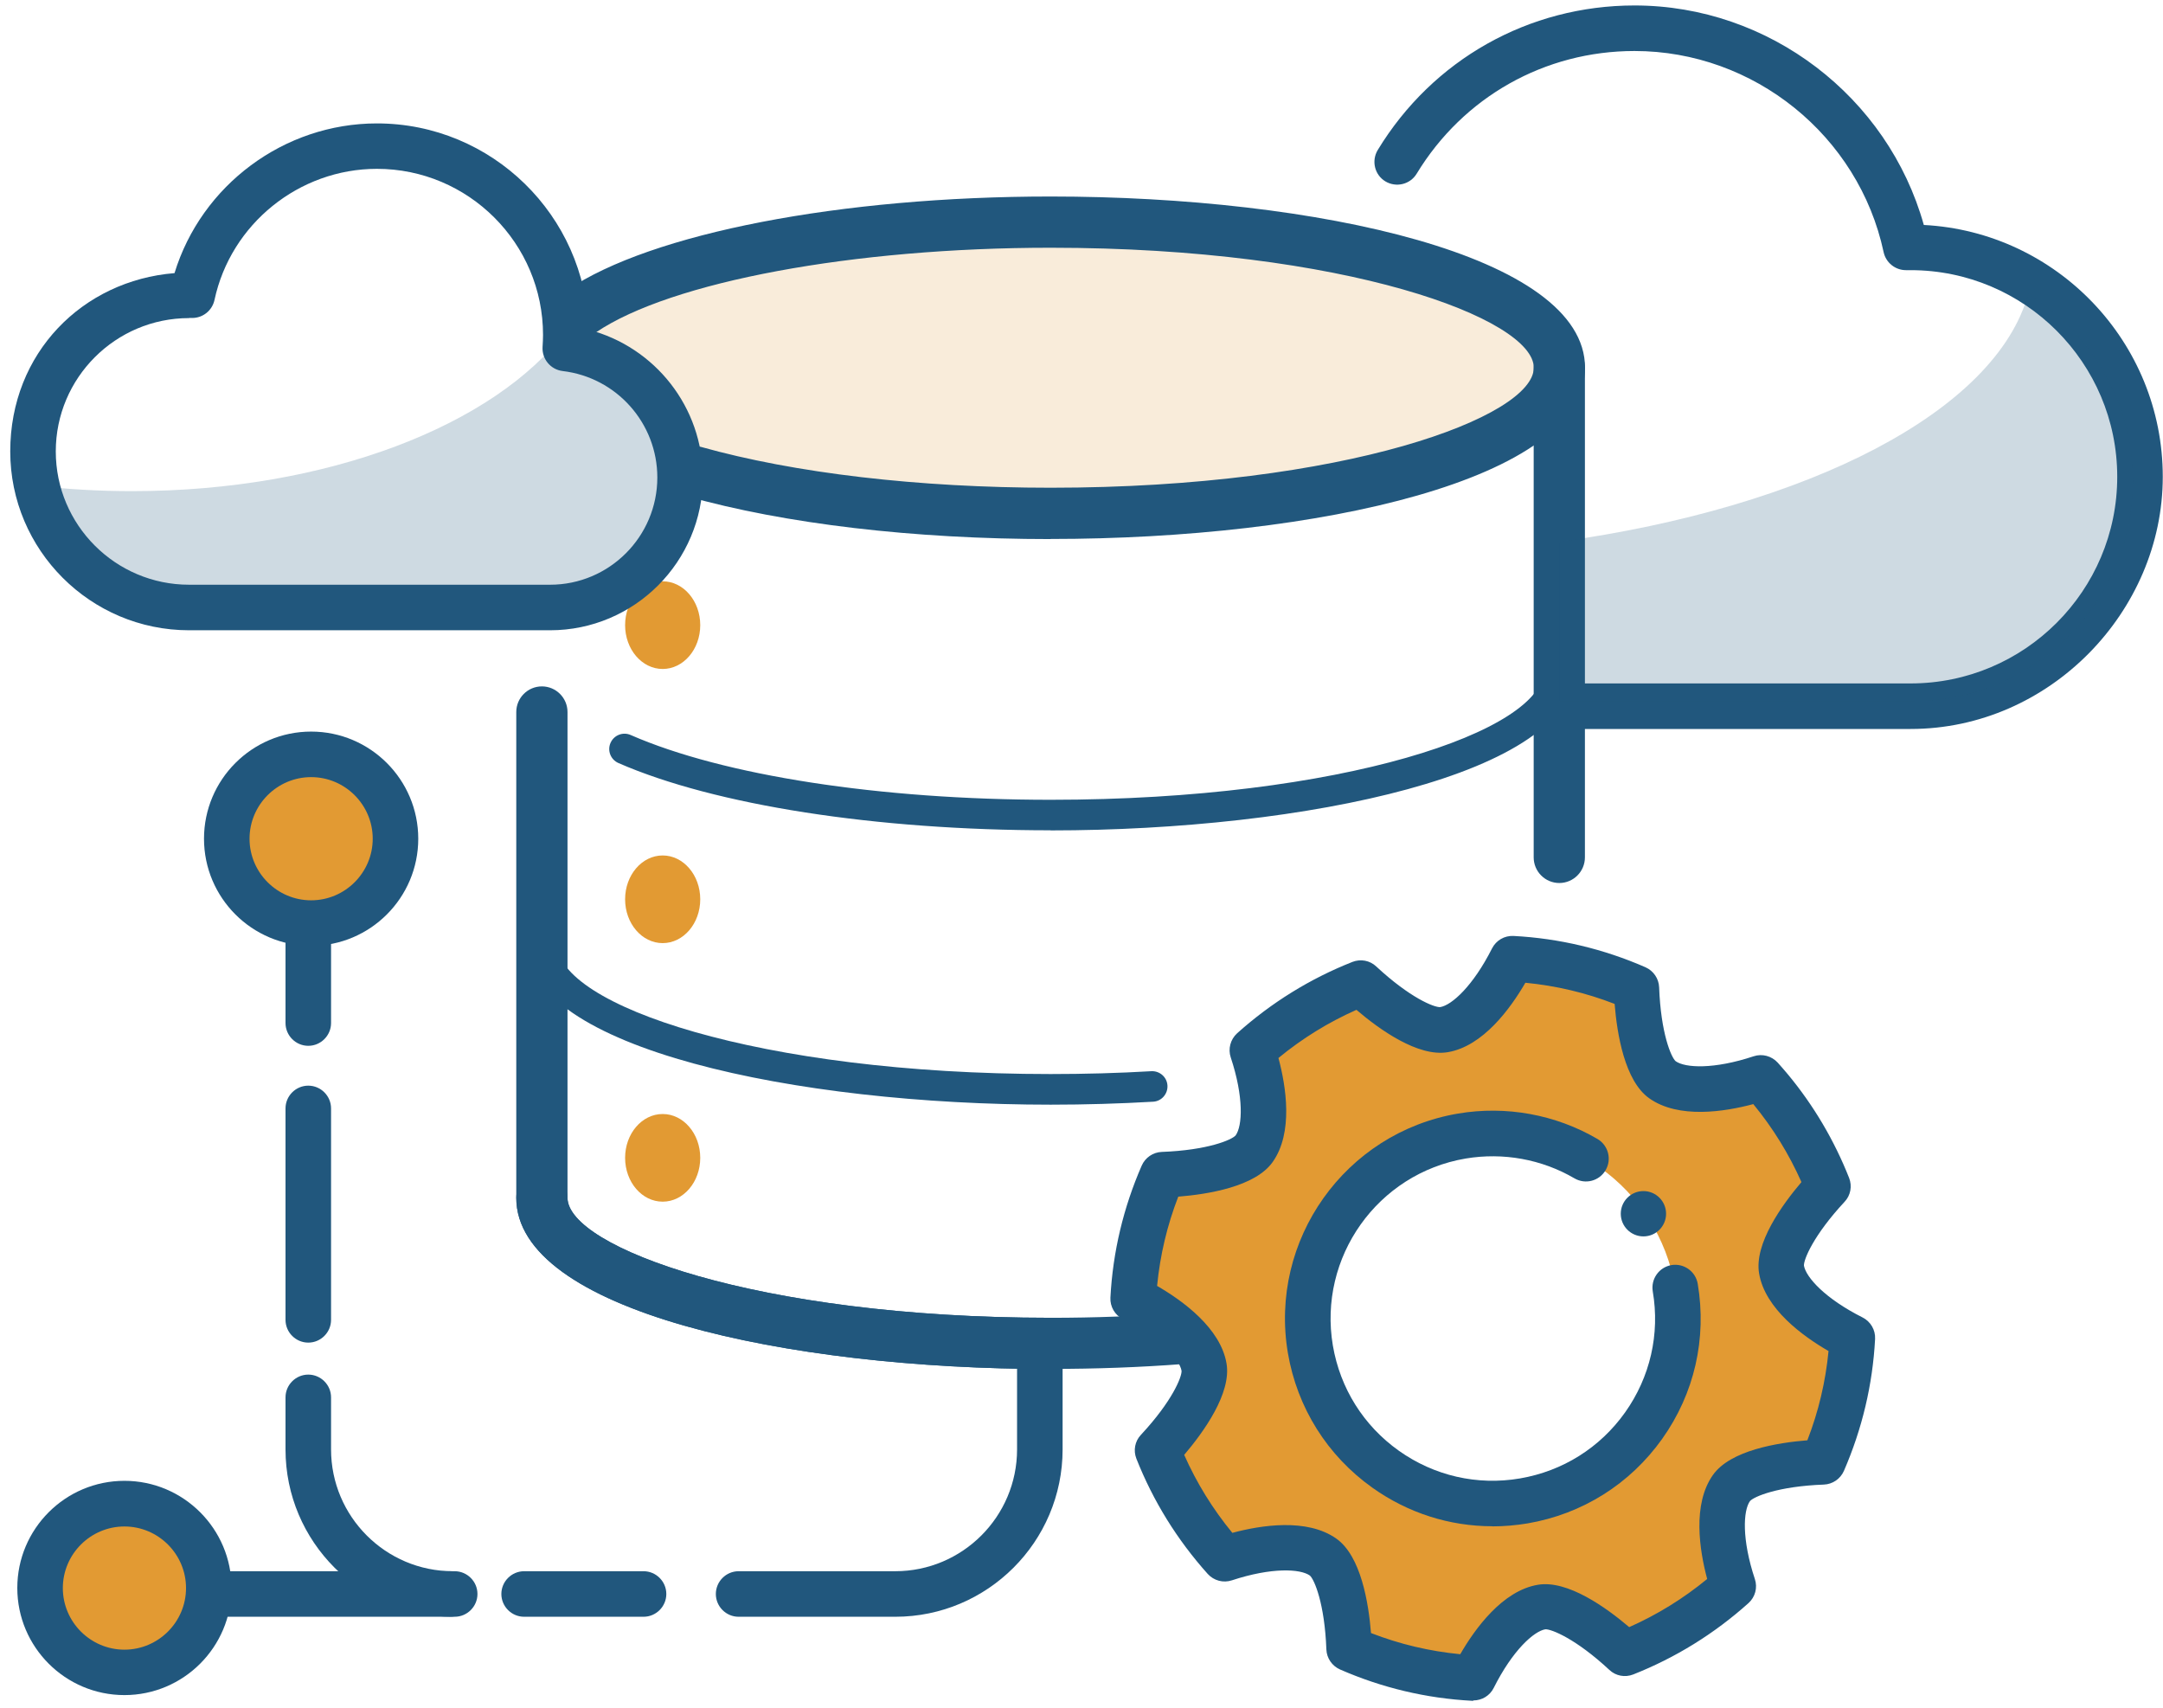 <?xml version="1.0" encoding="UTF-8"?>
<svg xmlns="http://www.w3.org/2000/svg" id="layer" viewBox="0 0 190 150">
  <defs>
    <style>.cls-1,.cls-2{fill:#e29a33;}.cls-2{opacity:.18;}.cls-3,.cls-4{fill:#21577d;}.cls-4{opacity:.22;}</style>
  </defs>
  <circle class="cls-1" cx="27.33" cy="73.67" r="7.41"></circle>
  <circle class="cls-1" cx="10.93" cy="139.49" r="7.41"></circle>
  <path class="cls-3" d="M27.33,83.08c-5.19,0-9.41-4.22-9.41-9.41s4.22-9.41,9.41-9.41,9.41,4.22,9.41,9.41-4.22,9.41-9.41,9.41ZM27.33,68.26c-2.98,0-5.41,2.43-5.41,5.41s2.43,5.41,5.41,5.41,5.41-2.43,5.41-5.41-2.43-5.41-5.41-5.41Z"></path>
  <path class="cls-3" d="M10.93,148.89c-5.19,0-9.41-4.22-9.41-9.41s4.22-9.41,9.41-9.41,9.41,4.22,9.41,9.41-4.22,9.41-9.41,9.41ZM10.93,134.08c-2.98,0-5.41,2.43-5.41,5.41s2.43,5.41,5.41,5.41,5.41-2.43,5.41-5.41-2.43-5.41-5.41-5.41Z"></path>
  <path class="cls-2" d="M92.29,19.53c-19.92,0-36.79,3.73-42.56,8.88,5.02,1.09,8.82,5.58,8.82,10.92,0,.45-.03.89-.09,1.33,8.19,2.72,20.31,4.44,33.83,4.44,24.68,0,44.69-5.72,44.69-12.79s-20.01-12.79-44.69-12.79Z"></path>
  <ellipse class="cls-1" cx="58.21" cy="54.91" rx="3.3" ry="3.85"></ellipse>
  <ellipse class="cls-1" cx="58.21" cy="78.99" rx="3.3" ry="3.85"></ellipse>
  <ellipse class="cls-1" cx="58.21" cy="101.7" rx="3.3" ry="3.85"></ellipse>
  <path class="cls-3" d="M167.83,64.03h-30.27c-1.1,0-2-.9-2-2s.9-2,2-2h30.27c10.01,0,18.15-8.14,18.15-18.15s-8.14-18.15-18.15-18.15h-.41c-.94,0-1.76-.66-1.96-1.58-2.19-10.24-11.4-17.67-21.88-17.67-7.89,0-15.04,4.03-19.14,10.78-.57.94-1.8,1.24-2.75.67-.94-.57-1.24-1.8-.67-2.75,4.83-7.95,13.27-12.7,22.56-12.7,11.82,0,22.26,8.02,25.41,19.28,11.68.61,20.99,10.3,20.99,22.12s-9.94,22.15-22.15,22.15Z"></path>
  <path class="cls-3" d="M78.64,142.01h-13.76c-1.1,0-2-.9-2-2s.9-2,2-2h13.76c5.9,0,10.7-4.8,10.7-10.7v-7.65c0-1.1.9-2,2-2s2,.9,2,2v7.65c0,8.11-6.6,14.7-14.7,14.7Z"></path>
  <path class="cls-3" d="M39.53,142.01h-20.49c-1.1,0-2-.9-2-2s.9-2,2-2h20.49c1.1,0,2,.9,2,2s-.9,2-2,2Z"></path>
  <path class="cls-3" d="M56.53,142.01h-10.49c-1.1,0-2-.9-2-2s.9-2,2-2h10.49c1.1,0,2,.9,2,2s-.9,2-2,2Z"></path>
  <path class="cls-3" d="M27.08,91.86c-1.1,0-2-.9-2-2v-7.3c0-1.1.9-2,2-2s2,.9,2,2v7.3c0,1.1-.9,2-2,2Z"></path>
  <path class="cls-3" d="M27.08,117.93c-1.1,0-2-.9-2-2v-18.57c0-1.1.9-2,2-2s2,.9,2,2v18.57c0,1.1-.9,2-2,2Z"></path>
  <path class="cls-3" d="M39.94,142.01h-.16c-8.11,0-14.7-6.59-14.7-14.7v-4.57c0-1.1.9-2,2-2s2,.9,2,2v4.57c0,5.9,4.8,10.7,10.7,10.7h.16c1.1,0,2,.9,2,2s-.9,2-2,2Z"></path>
  <path class="cls-3" d="M92.29,120.25c-23.33,0-46.94-5.17-46.94-15.04v-42.67c0-1.24,1.01-2.25,2.25-2.25s2.25,1.01,2.25,2.25v42.67c0,4.3,16.53,10.54,42.44,10.54,1.24,0,2.25,1.01,2.25,2.25s-1.01,2.25-2.25,2.25Z"></path>
  <path class="cls-3" d="M136.97,77.56c-1.24,0-2.25-1.01-2.25-2.25v-42.99c0-1.24,1.01-2.25,2.25-2.25s2.25,1.01,2.25,2.25v42.99c0,1.24-1.01,2.25-2.25,2.25Z"></path>
  <path class="cls-3" d="M92.29,120.25c-23.33,0-46.94-5.17-46.94-15.04,0-1.24,1.01-2.25,2.25-2.25s2.25,1.01,2.25,2.25c0,4.3,16.53,10.54,42.44,10.54,3.83,0,7.63-.14,11.29-.42,1.23-.1,2.32.83,2.41,2.07s-.83,2.32-2.07,2.41c-3.78.29-7.69.43-11.63.43Z"></path>
  <path class="cls-3" d="M92.29,97.03c-22.31,0-46.03-4.95-46.03-14.13,0-.74.6-1.34,1.34-1.34s1.34.6,1.34,1.34c0,5.41,17.8,11.44,43.34,11.44,2.98,0,5.96-.08,8.85-.25.74-.04,1.38.52,1.42,1.26.04.74-.52,1.38-1.26,1.42-2.94.17-5.97.26-9,.26Z"></path>
  <path class="cls-3" d="M92.29,72.93c-15.32,0-29.51-2.21-37.97-5.91-.68-.3-.99-1.09-.69-1.77.3-.68,1.09-.99,1.77-.69,8.13,3.56,21.93,5.69,36.89,5.69,25.54,0,43.34-6.03,43.34-11.44,0-.74.6-1.34,1.34-1.34s1.34.6,1.34,1.34c0,9.18-23.72,14.13-46.03,14.13Z"></path>
  <path class="cls-3" d="M92.29,47.35c-12,0-23.35-1.33-31.95-3.76-1.2-.34-1.89-1.58-1.56-2.78.34-1.2,1.58-1.89,2.78-1.56,8.22,2.31,19.13,3.59,30.73,3.59,25.91,0,42.44-6.24,42.44-10.54s-16.53-10.54-42.44-10.54c-17.31,0-33.35,2.98-39.92,7.42-1.03.7-2.43.43-3.12-.6-.7-1.03-.43-2.43.6-3.12,7.36-4.98,24.02-8.2,42.44-8.2,23.33,0,46.94,5.17,46.94,15.04s-23.61,15.04-46.94,15.04Z"></path>
  <path class="cls-1" d="M155.91,96.15c-.4-.5-.81-.99-1.24-1.46-3.51,1.16-6.92,1.37-8.65.15-1.28-.91-2.14-4.24-2.28-8.03-3.4-1.48-7.08-2.38-10.9-2.58-1.66,3.3-3.92,5.87-6.01,6.22-1.55.26-4.51-1.49-7.3-4.07-3.56,1.4-6.77,3.41-9.53,5.89,1.16,3.51,1.37,6.92.15,8.65-.91,1.28-4.24,2.14-8.03,2.28-1.48,3.4-2.38,7.08-2.58,10.9,3.3,1.66,5.87,3.92,6.22,6.01.26,1.55-1.49,4.51-4.07,7.3,1.4,3.56,3.41,6.77,5.89,9.53,3.51-1.16,6.92-1.37,8.65-.15,1.28.91,2.14,4.24,2.28,8.03,3.4,1.48,7.08,2.38,10.9,2.58,1.66-3.3,3.92-5.87,6.01-6.22,1.55-.26,4.51,1.49,7.3,4.07,3.56-1.4,6.77-3.41,9.53-5.89-1.16-3.51-1.37-6.92-.15-8.65.91-1.28,4.24-2.14,8.03-2.28,1.48-3.4,2.38-7.08,2.58-10.9-3.3-1.66-5.87-3.92-6.22-6.01-.26-1.55,1.49-4.51,4.07-7.3-.25-.63-.52-1.25-.8-1.86-.33-.7-.68-1.38-1.06-2.05M133.84,131.83c-8.85,1.5-17.24-4.46-18.74-13.31-1.5-8.85,4.46-17.24,13.31-18.74,8.85-1.5,17.24,4.46,18.74,13.31,1.5,8.85-4.46,17.24-13.31,18.74Z"></path>
  <path class="cls-3" d="M129.41,149.39s-.07,0-.11,0c-4.01-.21-7.91-1.14-11.59-2.75-.7-.31-1.17-.99-1.2-1.76-.15-4.04-1.06-6.15-1.45-6.49-.84-.6-3.36-.73-6.85.42-.76.25-1.58.03-2.12-.56-2.69-3-4.8-6.41-6.27-10.13-.28-.72-.13-1.53.4-2.09,2.76-2.96,3.6-5.1,3.57-5.62-.17-1.02-1.86-2.89-5.15-4.54-.71-.36-1.14-1.1-1.1-1.89.21-4.01,1.14-7.91,2.75-11.6.31-.7.99-1.17,1.76-1.2,4.04-.15,6.15-1.06,6.49-1.45.6-.84.73-3.36-.43-6.85-.25-.75-.03-1.58.56-2.12,3-2.69,6.41-4.8,10.13-6.27.72-.28,1.53-.13,2.09.4,2.97,2.76,5.1,3.61,5.62,3.57,1.02-.17,2.89-1.86,4.55-5.15.36-.71,1.09-1.14,1.89-1.1,4.01.21,7.91,1.14,11.59,2.75.7.31,1.17.99,1.2,1.76.15,4.04,1.06,6.15,1.45,6.49.84.6,3.36.73,6.85-.43.75-.25,1.58-.03,2.12.56.31.34.6.69.9,1.04,2.27,2.74,4.07,5.8,5.37,9.09.28.72.13,1.53-.4,2.09-2.74,2.95-3.6,5.08-3.57,5.61.19,1.04,1.87,2.9,5.15,4.55.71.36,1.14,1.1,1.1,1.89-.21,4.01-1.14,7.91-2.74,11.59-.31.7-.99,1.17-1.76,1.2-4.04.15-6.15,1.06-6.49,1.45-.6.84-.73,3.36.43,6.85.25.75.03,1.58-.56,2.11-3,2.69-6.41,4.8-10.13,6.27-.72.28-1.53.13-2.09-.4-2.97-2.76-5.1-3.59-5.62-3.57-1.02.17-2.89,1.86-4.54,5.15-.34.68-1.03,1.1-1.79,1.1ZM120.43,143.44c2.52.98,5.15,1.6,7.84,1.86,1.3-2.25,3.71-5.58,6.82-6.1,2.61-.44,6.01,2.01,8.02,3.72,2.46-1.09,4.76-2.51,6.85-4.23-.67-2.5-1.32-6.56.51-9.14,1.53-2.16,5.67-2.83,8.29-3.04.98-2.52,1.6-5.15,1.86-7.84-2.25-1.3-5.58-3.71-6.1-6.82h0c-.44-2.61,2.01-6.01,3.72-8.02-1.09-2.46-2.51-4.76-4.23-6.85-2.5.67-6.56,1.32-9.14-.51-2.16-1.53-2.83-5.67-3.04-8.29-2.52-.98-5.15-1.6-7.84-1.86-1.3,2.24-3.71,5.58-6.82,6.1-2.61.44-6.01-2-8.02-3.72-2.46,1.09-4.76,2.51-6.85,4.23.67,2.5,1.32,6.56-.51,9.14-1.53,2.16-5.67,2.83-8.29,3.04-.98,2.52-1.6,5.15-1.86,7.84,2.25,1.3,5.58,3.71,6.1,6.82.44,2.61-2.01,6.01-3.72,8.02,1.09,2.46,2.51,4.76,4.23,6.85,2.5-.67,6.56-1.32,9.14.51,2.16,1.53,2.83,5.66,3.04,8.29Z"></path>
  <path class="cls-4" d="M49.66,30.61c.03-.39.05-.78.05-1.18,0-.11-.01-.22-.02-.33-6.23,8.25-20.94,14.04-38.09,14.04-2.86,0-5.65-.16-8.35-.47,1.39,6.1,6.86,10.69,13.36,10.69h31.71c6.28,0,11.42-5.14,11.42-11.42,0-5.83-4.43-10.67-10.08-11.34Z"></path>
  <path class="cls-4" d="M178.16,25.82c-2.84,10.29-19.27,18.74-41.19,21.77v14.01h31.05c10.64,0,19.35-8.71,19.35-19.35,0-6.93-3.7-13.02-9.21-16.43Z"></path>
  <path class="cls-3" d="M48.32,55.36h-31.71c-8.66,0-15.71-7.05-15.71-15.71s6.37-15.01,14.43-15.66c2.36-7.71,9.6-13.15,17.78-13.15,10.09,0,18.34,8.09,18.59,18.12,5.84,1.52,10.04,6.81,10.04,12.98,0,7.4-6.02,13.42-13.42,13.42ZM16.61,27.94c-6.46,0-11.71,5.25-11.71,11.71s5.25,11.71,11.71,11.71h31.71c5.2,0,9.42-4.23,9.42-9.42,0-4.77-3.58-8.79-8.32-9.35-1.06-.13-1.83-1.06-1.76-2.13.02-.34.04-.69.04-1.04,0-8.05-6.55-14.59-14.59-14.59-6.84,0-12.84,4.84-14.27,11.52-.2.92-1.01,1.58-1.96,1.58h-.28Z"></path>
  <path class="cls-3" d="M131.09,134.06c-3.75,0-7.41-1.16-10.53-3.38-3.97-2.82-6.61-7.03-7.43-11.83-1.68-9.92,5.02-19.36,14.95-21.04,4.21-.71,8.56.08,12.24,2.23.95.56,1.28,1.78.72,2.74s-1.78,1.28-2.74.72c-2.87-1.68-6.27-2.29-9.55-1.74-7.75,1.31-12.98,8.68-11.67,16.43.64,3.75,2.69,7.03,5.8,9.24,3.1,2.2,6.88,3.07,10.63,2.43,3.75-.64,7.03-2.69,9.24-5.8,2.2-3.1,3.07-6.88,2.43-10.63-.18-1.09.55-2.12,1.64-2.31,1.09-.18,2.12.55,2.31,1.64.81,4.81-.29,9.64-3.12,13.62s-7.03,6.61-11.83,7.43c-1.03.17-2.06.26-3.09.26Z"></path>
  <circle class="cls-3" cx="144.36" cy="106.61" r="1.99"></circle>
</svg>
